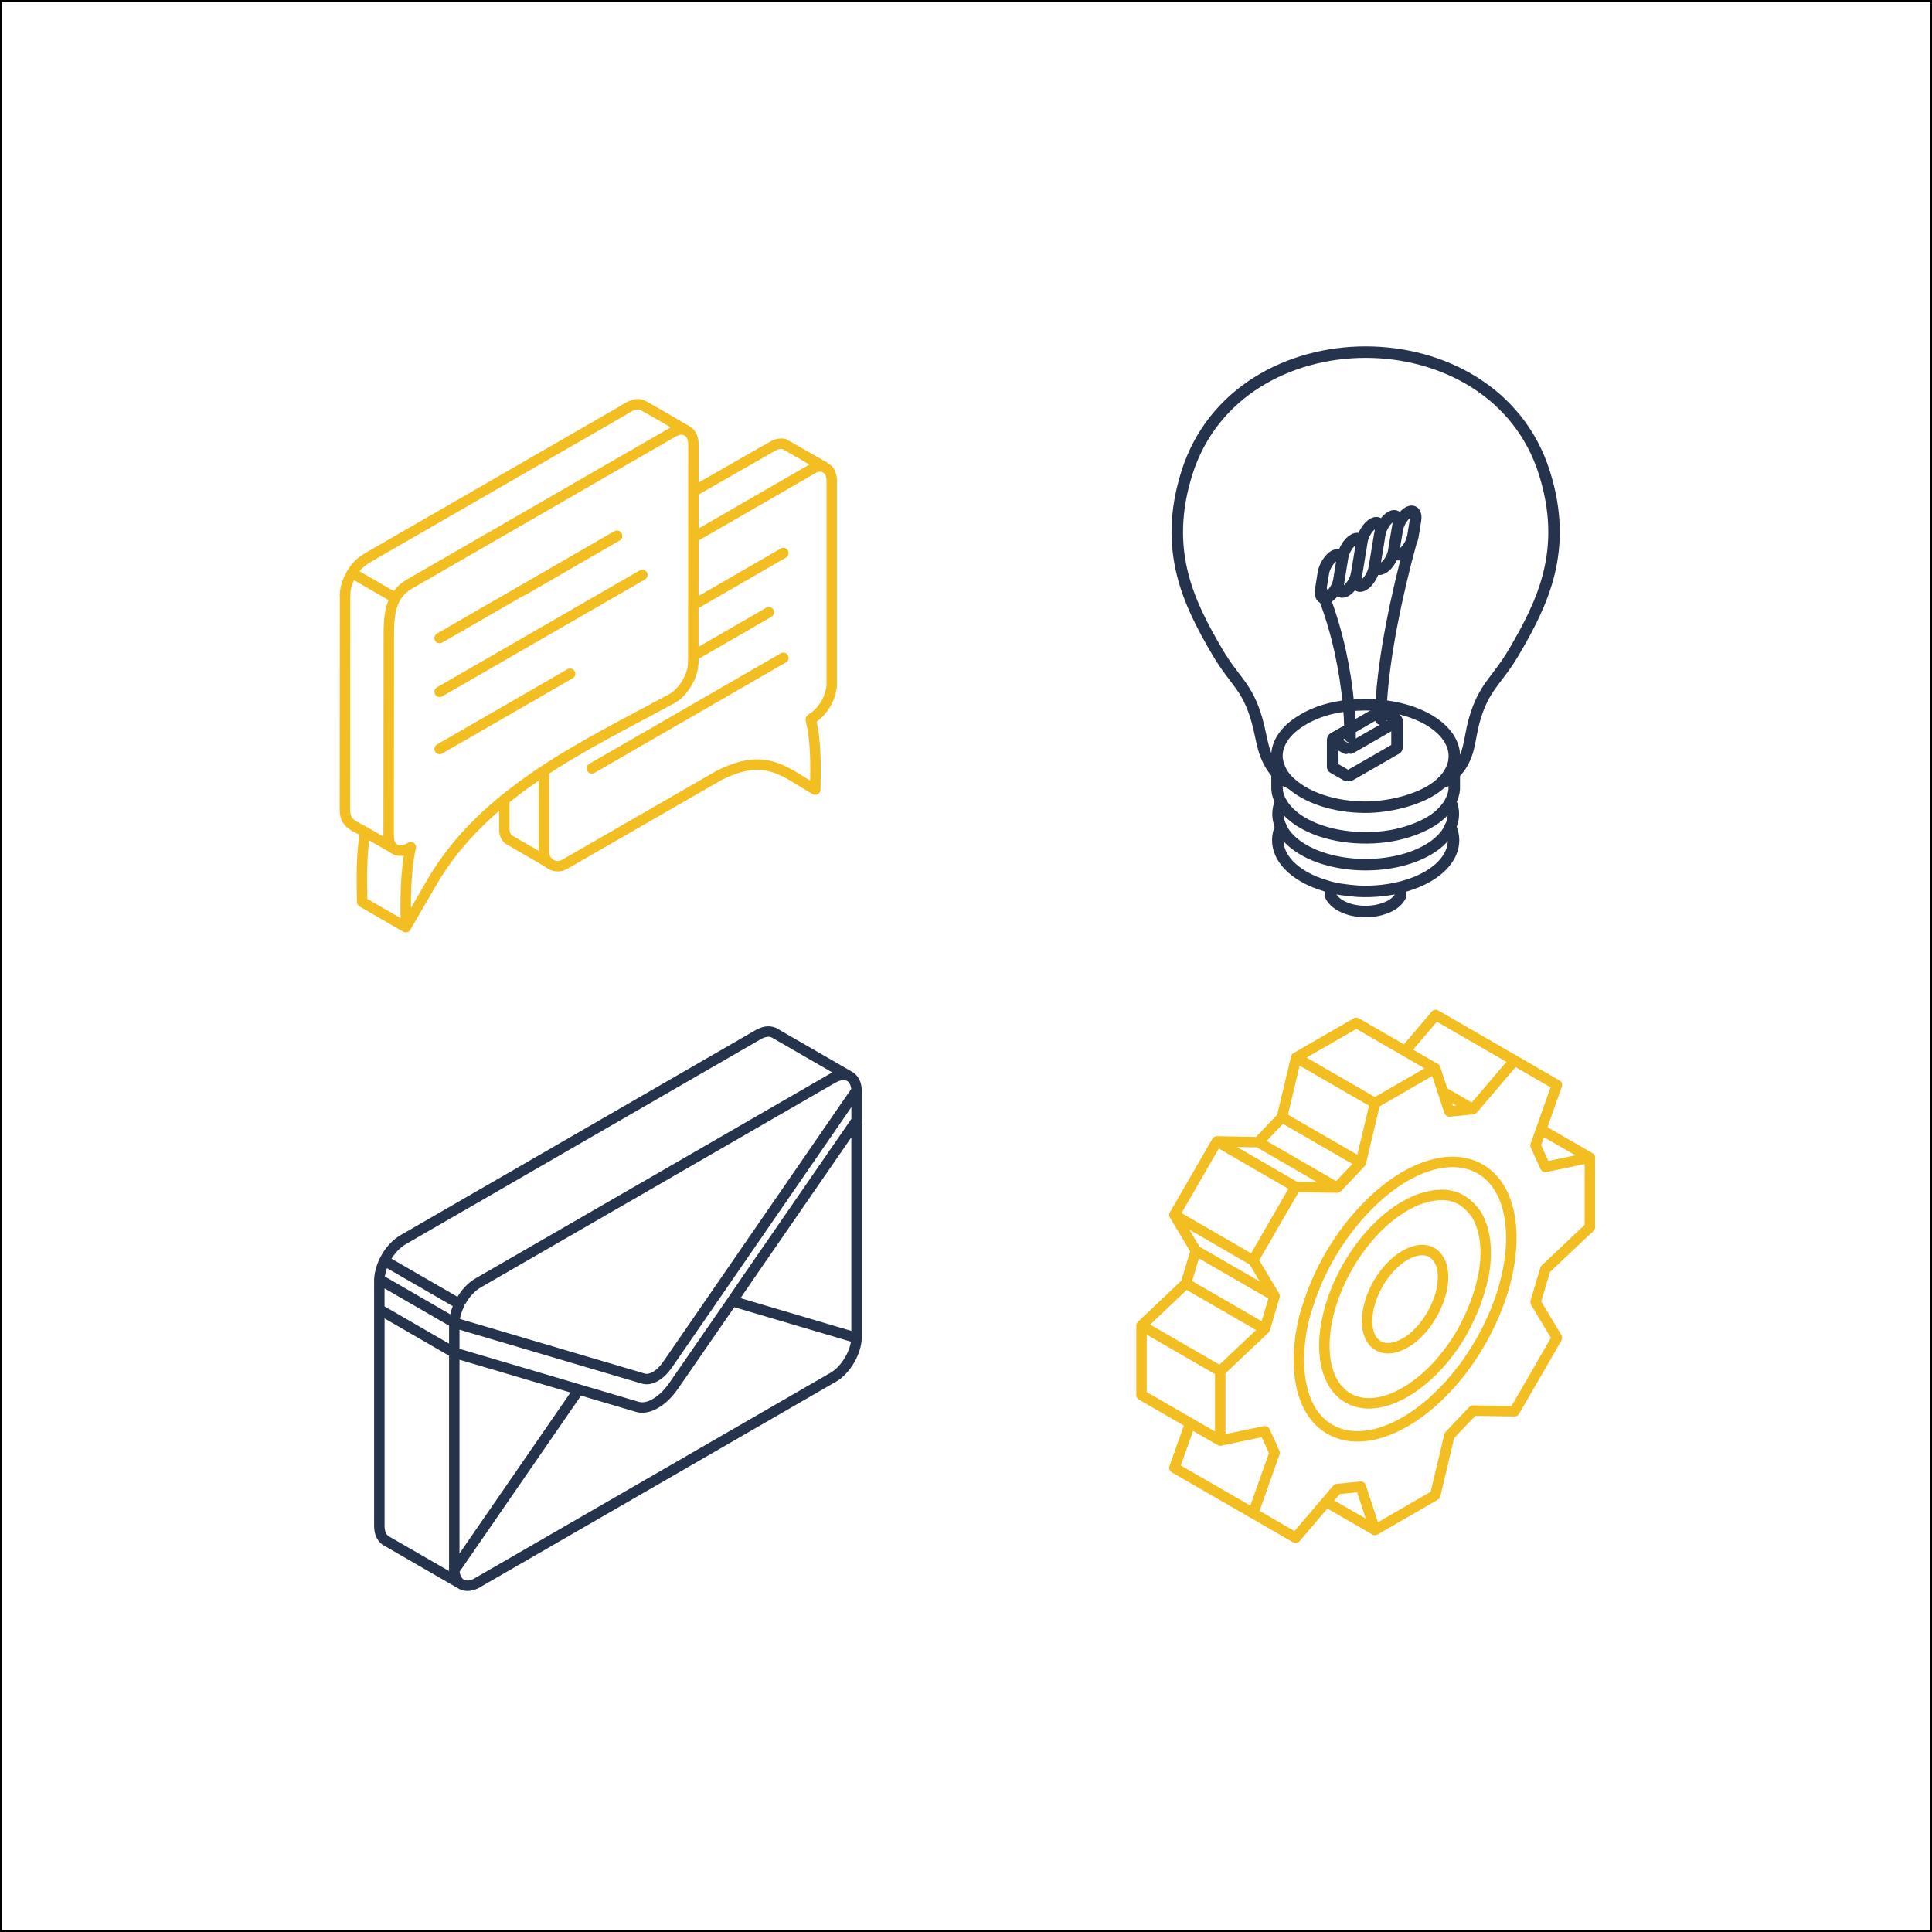 <?xml version="1.0" encoding="UTF-8"?><svg id="b" xmlns="http://www.w3.org/2000/svg" xmlns:xlink="http://www.w3.org/1999/xlink" viewBox="0 0 1180 1180"><rect x="0" y="0" width="1180" height="1180" fill="#808080" stroke="none"/><defs><clipPath id="d"><rect x="207.45" y="211.56" width="766.75" height="760.12" style="fill:none;"/></clipPath></defs><g id="c"><g><g><rect x=".5" y=".5" width="1179" height="1179" style="fill:#fff;"/><path d="M1179,1V1179H1V1H1179m1-1H0V1180H1180V0h0Z"/></g><g style="clip-path:url(#d);"><path d="M503.09,285l-24.11-13.77c-1.01-.4-3.01-.25-4.2,.09-1.1,.26-2.06,.75-3.01,1.29l-47.9,27.39" style="fill:none; stroke:#f2be22; stroke-linecap:round; stroke-linejoin:round; stroke-width:6.38px;"/><path d="M423.46,404.26c.06-32.39,.06-100.33,.06-132.69,0-8.19-5.81-11.56-12.84-7.47-53.46,30.82-106.92,61.67-160.37,92.48-11.4,6.56-12.6,17.38-12.84,29.13l-.09,123.89m3.26,8.71l-19.78-11.33c-3.31-1.81-7.68-3.43-9.36-7.45-.56-1.46-.76-3.12-.84-4.66l.09-131.41m285.05,75.41c6.68-3.86,12.2-13.3,12.2-21.12v-124.15c0-2.02-.43-4.51-2.09-6.61-3.41-2.88-6.75-2.5-10.05-.45-24.12,13.88-48.2,27.82-72.31,41.71" style="fill:none; stroke:#f2be22; stroke-linecap:round; stroke-linejoin:round; stroke-width:6.38px;"/><path d="M250.9,517.46c-3.43,14.67-3.25,33.83-3.02,48.84m0,0l-26.66-15.4m0,0c-.35-13.13-.56-30.02,1.86-42.63m-12.35-144.79c.07-4.93,1.76-9.21,4.21-13.39m.12-.14c3.6-6.13,7.26-7.99,13.53-11.65m0,0l150.36-86.7m0,0c3.63-2.15,8.28-5.67,12.69-4.42,1.57,.46,24.23,13.8,27.63,15.83m-168.72,256.13l.29-1.68m-35.57-167.35l25.78,14.89m237.39-27.22l-54.41,31.44m45.58,4.7l-45.63,26.36m-62.51,69.01l116.98-67.5m-241.08,108.61c0,8.2,5.72,11.54,12.84,7.44m-2.33,48.44c5.17-8.86,10.29-17.7,15.4-26.59,32.51-56.81,96.39-85.34,146.87-112.89,3.66-1.94,6.77-5.2,9.39-9.59,2.55-4.42,3.89-8.75,3.89-12.93m-154.92-14.59l108.35-62.47m-108.35,95.33l123.83-71.42m-123.83,106.32l79.68-45.97" style="fill:none; stroke:#f2be22; stroke-linecap:round; stroke-linejoin:round; stroke-width:6.38px;"/><path d="M332.23,471.06v49.58c0,6.41,6.99,10.52,12.57,7.3l93.97-54.12c29.25-15.09,40.63-1.94,59.17,8.45,.24-15.35,.55-29.65-2.76-42.74" style="fill:none; stroke:#f2be22; stroke-linecap:round; stroke-linejoin:round; stroke-width:6.38px;"/><path d="M376.79,327.33l-51.85,30.02m0,0c-.61,.41-1.51,.9-2.4,1.39m0,0l-3.09,1.8m-11.43,128.1v18m0,0c0,2.3,.84,4.36,2.4,5.96m0,0l24.06,13.94" style="fill:none; stroke:#f2be22; stroke-linecap:round; stroke-linejoin:round; stroke-width:6.38px;"/><path d="M472.74,630.77l45.76,26.42m-241.04,150.66c.29-4.13,1.37-7.76,3.18-11.44m-45.77-26.42c-1.84,3.68-2.91,7.31-3.18,11.42m48.95,15.01l-45.77-26.42m158.1,72.02l-115.51-34.15v18.34m130.22,7.34c-2.2,3.21-4.76,5.65-7.37,7.13-2.53,1.45-5.08,1.99-7.34,1.34m130.2-157.71v-18.34l-115.49,167.57m115.49-167.57c-.12-4.16-1.75-7.1-4.16-8.5-2.61-1.52-6.21-1.31-10.22,.98m-231.32,167.75c111,32.81,3.06,.92,111.77,33.05,3.33,.98,7.19,.21,11.08-2.05,3.89-2.23,7.78-5.94,11.11-10.76m-133.97-38.58v18.34m245.79-141.92l-65.65,95.14-10.43,15.25,75.99,22.47m-245.71,9.07v132.83l76.1-110.33-10.52-3.12-65.58-19.38Zm231.32,15.1c4.01-2.29,7.61-6.25,10.22-10.79m-241.54,128.52c.21,4.16,1.78,7.1,4.25,8.5,2.62,1.52,6.21,1.31,10.17-.98m108.44-109.35c-3.89,2.26-7.76,3.03-11.08,2.05m57.95-64.59l-35.75,51.77m107.58-15.93c2.41-4.25,4.04-9.01,4.16-13.38m-291.48-17.39v132.85c.21,3.3,.98,6.15,3.74,8.23m42.02-114.64l-45.77-26.45m286.27-142.79l.53,.24m-9.72,1.25c2.73-1.55,6.12-2.62,9.18-1.49m-226.09,126.73l216.91-125.25m-227.07,136.04c2.47-4.31,5.86-8.23,10.17-10.79m-60.18-2.29l45.77,26.45m-31.36-50.59c-7.99,4.72-13.85,14.92-14.41,24.13m0,0v18.37m231.29-167.75c3.12-1.73,6.3-2.73,9.75-1.25m-226.63,126.5l216.88-125.25m-231.29,300.58v-151.19m49.54,185.85l-45.8-26.42m273.34-99.54l-216.91,125.25m227.13-136.03c-2.61,4.54-6.21,8.5-10.22,10.79m14.39-156.99v132.83m-4.67-159.93c.15,.06,.3,.15,.5,.27,2.41,1.4,4.04,4.34,4.16,8.5" style="fill:none; stroke:#26334d; stroke-linecap:round; stroke-linejoin:round; stroke-width:6.38px;"/><path d="M841.73,821.89c-9.03-5.18-9.03-22.16,0-37.91,9.09-15.65,23.8-24.2,32.83-18.97,2.74,1.44,5.32,5.32,5.96,8.38,.92,3.14,1.01,6.72,.69,9.93-.84,10.38-7.51,23.51-15.19,30.82-3.13,3.69-9.59,7.71-14.25,8.78-3.18,.93-7.18,.74-10.04-1.04Zm23.94-89.05c-27.2,11.26-48.46,43.48-54.68,71.35-5.12,22.36-1.01,41.93,12.32,49.65,19.22,11.11,50.41-6.88,69.69-40.21,6.73-12.76,9.78-20.28,13.01-34.25,2.35-12.17,2.28-26.62-4.23-37.59-9.58-13.64-21.58-14.14-36.11-8.95Zm-7.46-90.96l18.68-21.96,48.09,27.78m-25.38,29.76l-18.33-10.6m-41.52,6.85l36.72-21.22-48.08-27.77-36.75,21.21m48.11,27.78l-48.11-27.78-8.66,36.44m48.08,27.77l-48.08-27.77-14.45,15.22m48.08,27.78l-48.08-27.78-25.29-.46m22.07,72.71l25.93-44.93-48-27.78-25.95,44.93m48.03,27.78l-48.03-27.78,13.06,21.76-6.02,20.09m48.08,27.78l-48.08-27.78-27.14,25.76m48.08,27.75l-48.08-27.78m0,0v42.43m29.76,17.24l-9.67,27.17,48.11,27.75m74.41,10.22l-29.75-17.18m160.97-167.78v-42.43l-27.22,5.67-5.96-13.18,3.42-9.64,9.64-27.23m0,0c-8.63-5.01-17.24-10.02-25.92-15m0,0l-25.38,29.76-14.36,1.44-3.97-12.03-4.71-14.39m0,0c-12.26,7.14-24.49,14.16-36.75,21.21m0,0l-8.69,36.47-14.42,15.2-25.38-.41m0,0c-8.69,14.91-17.32,29.9-25.93,44.87m0,0l13.07,21.76-5.96,20.12-27.22,25.73v42.42l27.22-5.67,5.96,13.18-13.07,36.87m0,0c8.61,5.01,17.3,9.99,25.93,15m0,0l18.74-21.96,6.64-7.8,14.42-1.44,8.69,26.42m0,0c12.26-7.05,24.49-14.16,36.75-21.21m0,0l8.69-36.47,14.42-15.19,25.33,.4m0,0c8.69-14.91,17.29-29.88,25.92-44.87m0,0l-13.06-21.76,5.96-20.12,27.22-25.73m-140.31-8.06c-6.71,7.45-12.92,16-18.48,25.5-5.46,9.53-9.78,19.23-12.86,28.76m-102.18,56.41l48.08,27.75m-14.93-116.02l48.11,27.75m192.56-84.51l-29.75-17.15m-141.89,105.78c-8.25,22.37-11.52,63.18,12.86,77.31,25.38,14.57,66.44-9.09,91.79-53.02,25.38-43.92,25.38-91.41,0-106.01-19.62-11.29-48.57,.29-72.28,26.36" style="fill:none; stroke:#f2be22; stroke-linecap:round; stroke-linejoin:round; stroke-width:6.38px;"/><path d="M814.46,452.63l5.14,3,2.02,1.16,.18,.11m0,0c.07,.07,.18,.07,.32,.14m2.8-.14l27.78-15.98m-38.23,9.96l9.96-5.7,17.82-10.28m0,0c.36-.17,.71-.28,1.14-.28,.63-.07,1.41,0,2.02,.28m-38.76-75.48c0,.07,.07,.07,.07,.18,.78,1.83,1.52,3.77,2.2,5.7,7.76,20.3,12.83,43.74,14.74,65.59,.49,4.86,.78,9.61,.78,14.29,.14,1.69,.14,3.27,.14,4.85m37.67-120.39c-.18,.56-.35,1.09-.5,1.65-8.44,30.65-16.76,69.85-18.21,99.48-.07,1.34-.14,2.61-.14,3.84-.11,1.62-.11,3.13-.11,4.61m-25.51-85.05c-.67,4.26-3.79,9.04-6.84,10.66-3.12,1.62-5.06-.56-4.28-4.85m0,0l1.59-9.96m0,0c.68-4.29,3.8-9.04,6.84-10.7,3.12-1.58,5.03,.56,4.29,4.86m0,0l-1.6,10m10.77-3.8c-.67,4.29-3.79,9.08-6.8,10.66-3.15,1.62-4.99-.56-4.32-4.86m0,0l2.63-16.04m0,0c.77-4.29,3.79-9.08,6.91-10.7,3.05-1.62,4.96,.6,4.29,4.85m0,0l-2.69,16.09m10.77-3.62c-.67,4.26-3.75,9.08-6.8,10.7-3.12,1.58-5-.6-4.29-4.86m0,0l3.61-22.17m0,0c.75-4.29,3.79-9.04,6.91-10.7,3.01-1.59,4.96,.56,4.29,4.85m-2.94,17.7l-.78,4.47m11.91-10.31c-.67,4.3-3.72,9.12-6.84,10.7-3.01,1.62-4.96-.57-4.29-4.85m0,0l2.62-16.05m0,0c.75-4.29,3.8-9.08,6.87-10.69,3.05-1.62,5,.56,4.33,4.82m0,0l-.53,3.13m-1.67,9.92l-.5,3.02m11.69-8.83c-.75,4.29-3.79,9.08-6.91,10.7-3.05,1.58-4.96-.59-4.28-4.89m0,0l1.67-9.92m0,0c.67-4.29,3.83-9.08,6.84-10.7,3.12-1.62,5.07,.56,4.29,4.85m0,0l-1.6,9.96" style="fill:none; stroke:#26334d; stroke-linecap:round; stroke-linejoin:round; stroke-width:7.01px;"/><path d="M788.09,478.17c12.5,11.2,31.93,15.21,47.96,14.81,16.08-.4,48.44-7.25,52.14-28.76" style="fill:none; stroke:#26334d; stroke-linecap:round; stroke-linejoin:round; stroke-width:7.01px;"/><path d="M782.47,505.37v-.07m98.12-27.34c3.5-.68,5.84-3.52,7.63-5.37,9.89-10.27,8.69-20.04,12.21-32.6,5.95-21,13.55-23.56,24.35-41.96,17.07-29.26,33.54-61.79,18.41-109.45-15.48-49-62.32-73.51-109.1-73.51s-93.54,24.51-109.09,73.51c-15.13,47.65,1.34,80.19,18.4,109.45,10.8,18.4,18.4,20.96,24.35,41.96,3.52,12.56,3.1,21.67,12.21,32.6,2.18,2.6,5.11,4.83,8.27,5.77m99.98-15.19c.67-8.44-4.61-17.06-15.8-23.6-8.2-4.75-18.33-7.6-28.96-8.69m1.87,4.11l7.25,4.26m0,0c.53,.24,.67,.67,.67,.98m0,0v16.39l-.08,.11v.14l-.17,.18-.07,.18-.17,.07-.18,.11-19.32,11.11-8.27,4.75-.17,.1-.18,.07-.14,.07-.17,.11h-.25l-.18,.07h-.84l-.25-.07h-.17l-.24-.11-.18-.07-.14-.07-.36-.18-2-1.16-5.11-2.92-.18-.1-.14-.07-.11-.18-.14-.18v-.18l-.11-.07v-16.39m0,0c0-.32,.17-.74,.67-.98m0,0l9.89-5.69m-.77-14.28c-10.21,.83-19.99,3.81-27.95,8.58-11.19,6.54-16.47,15.16-15.8,23.6m106,26.35c2.36,5.17,2.25,10.69-.24,15.86-2.36,5.03-6.86,9.78-13.72,13.72-20.9,12.03-54.87,12.03-75.73,0-6.86-3.94-11.44-8.69-13.8-13.72m0-.07c-2.5-5.21-2.5-10.62-.24-15.79m31.82-20.93l-.11-16.63m9.78-20.96c6.55-.7,13.23-.77,19.74-.11m9.79,9.35v16.39l-.08,.11v.14l-.17,.18-.07,.18-.17,.07-.18,.11-19.32,11.11-8.27,4.75-.17,.1-.18,.07-.14,.07-.17,.11h-.25l-.18,.07h-.84l-.25-.07h-.17l-.24-.11-.18-.07-.14-.07-.36-.18-2-1.16-5.11-2.92-.18-.1-.14-.07-.11-.18-.14-.18v-.18m74.18-5.28v18.85m0,0c-.17,2.5-.99,5.1-2.25,7.42,0,0,.07,.11,0,.11-.49,.98-1.09,1.89-1.65,2.74-1.02,1.33-2.12,2.67-3.28,3.83-1.09,1.2-2.29,2.18-3.52,3.2-8.06,6.09-18.93,9.6-28.05,11.19-17.7,3.03-40.15,.84-55.6-9.01-1.09-.7-2.18-1.44-3.2-2.28-1.26-.99-2.43-2.01-3.52-3.1-2-2-3.66-4.18-4.92-6.57-.84-1.6-1.53-3.3-1.91-5.12-.06-.31-.12-.61-.16-.93m0,0l-.18-1.48v-18.85m0,0c0,.18,.07,.46,.07,.6,.98,6.12,3.75,10.43,8.2,14.63" style="fill:none; stroke:#26334d; stroke-linecap:round; stroke-linejoin:round; stroke-width:7.01px;"/><path d="M885.86,504.88c4.94,10.5,.32,22.24-13.76,30.46-4.13,2.38-8.65,4.23-13.51,5.68-8.99,2.69-19,3.81-29.23,3.32-6.63-.57-13.39-1.21-19.75-3.35-4.86-1.43-9.38-3.27-13.44-5.66-14.15-8.22-18.77-19.96-13.84-30.46" style="fill:none; stroke:#26334d; stroke-linecap:round; stroke-linejoin:round; stroke-width:7.01px;"/><path d="M855.29,542.08v5.33c-2.95,5.4-9.29,7.69-14.94,8.78-5.4,.87-10.22,.73-15.61-.66-4.65-1.38-9.45-3.63-11.9-8.13v-4.06" style="fill:none; stroke:#26334d; stroke-linecap:round; stroke-linejoin:round; stroke-width:7.01px;"/></g></g></g></svg>